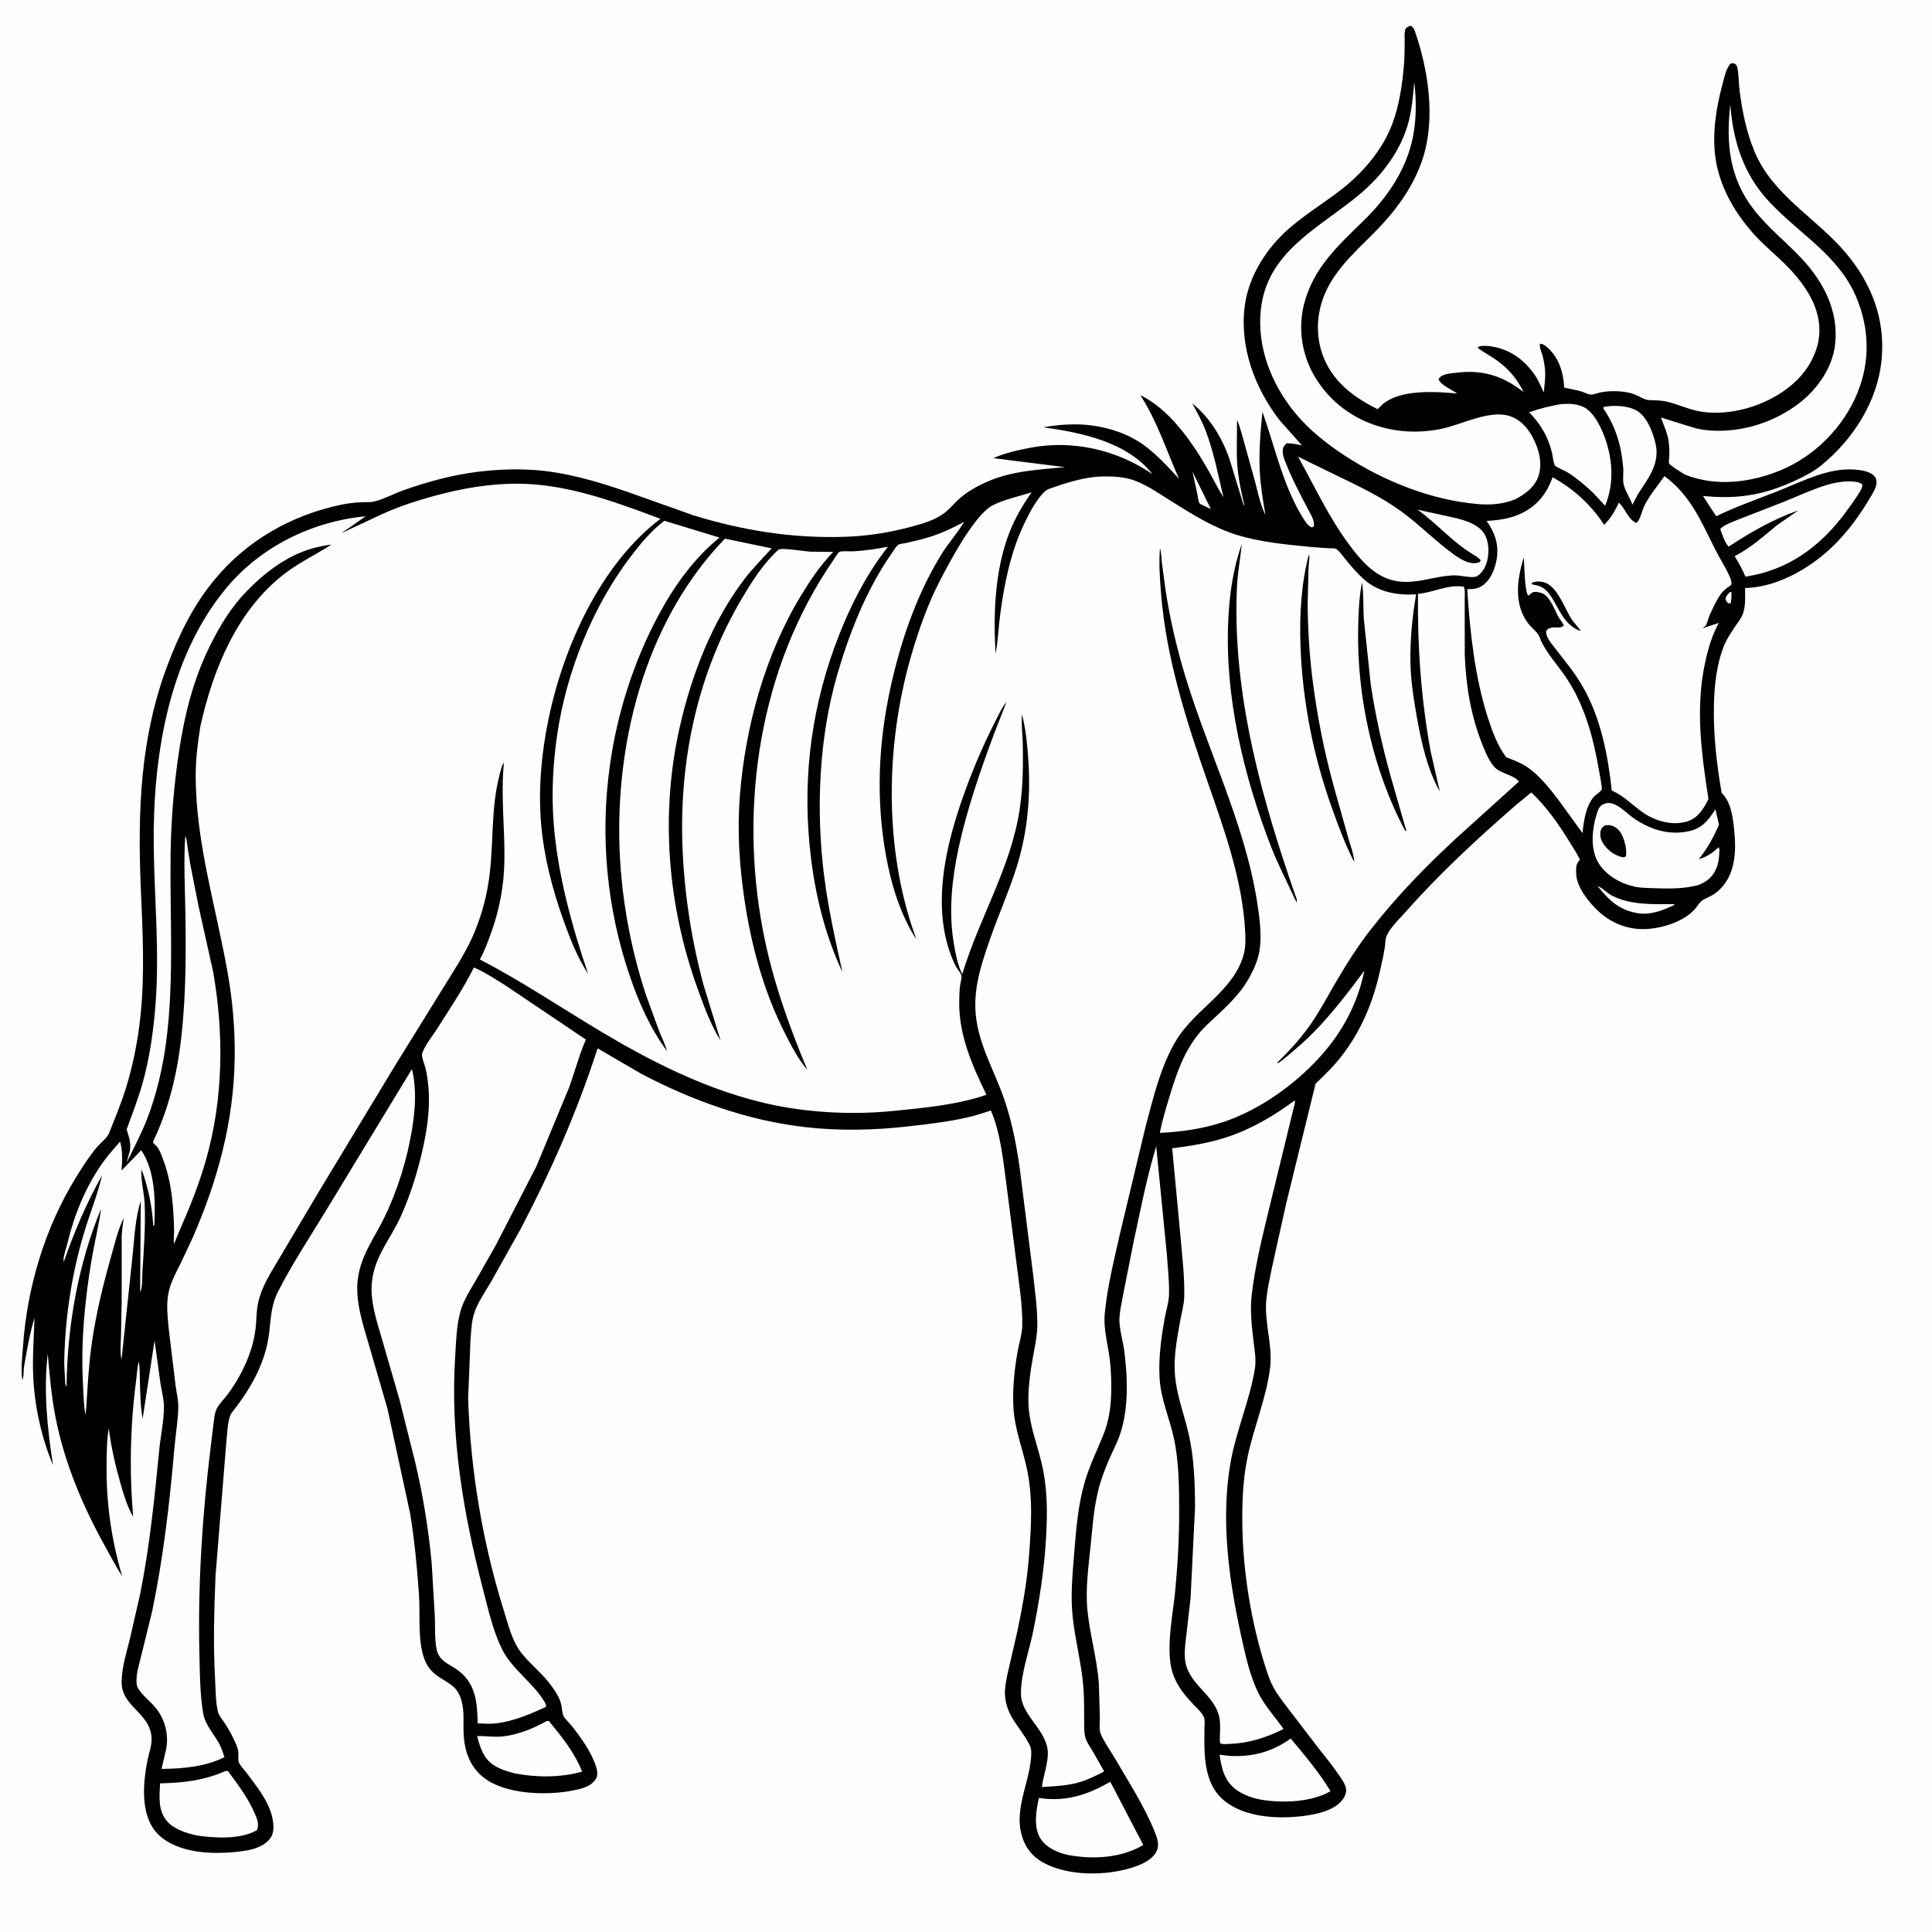 <svg version="1.1" xmlns="http://www.w3.org/2000/svg" style="display: block;" viewBox="0 0 2048 2048" width="1024" height="1024">
<path transform="translate(0,0)" fill="rgb(254,254,254)" d="M -0 -0 L 2048 0 L 2048 2048 L -0 2048 L -0 -0 z"/>
<path transform="translate(0,0)" fill="rgb(0,0,0)" d="M 1494.3 27.5 L 1495.45 27.444 C 1498.43 28.988 1499.08 30.865 1500.15 33.988 C 1514.09 74.412 1521.72 125.307 1508.54 166.919 C 1499.42 195.738 1481.96 220.287 1461.26 241.97 C 1441.8 262.351 1419.83 280.278 1406.96 305.93 C 1396.23 327.296 1393.86 351.875 1401.53 374.656 C 1411.24 403.449 1434.13 420.818 1460.35 433.713 L 1466.04 428.17 C 1485.42 412.525 1521.31 415.04 1544.76 417.138 C 1539.26 413.17 1527.26 408.327 1524.91 402 L 1525.47 400.964 C 1528.95 396.194 1538.35 395.78 1543.91 395.102 C 1571.89 391.689 1593.19 398.441 1615.12 415.646 C 1607.89 401.248 1599.29 390.946 1586.14 381.6 C 1579.87 377.147 1573.07 373.7 1566.85 369.104 L 1566.68 367.795 C 1570.42 365.862 1578.22 366.672 1582.32 367.419 C 1601.06 370.835 1615.51 381.277 1626.37 396.65 C 1630.64 402.694 1633.4 409.356 1636.39 416.095 C 1637.28 408.051 1638.5 399.693 1637.74 391.596 C 1637.28 386.732 1636.44 381.716 1635.16 377 C 1634.14 373.218 1631.56 368.225 1632.5 364.359 C 1635.21 364.43 1637.33 365.796 1639.36 367.5 C 1652.45 378.468 1657.26 394.529 1658.11 410.859 C 1664.19 412.22 1670.52 413.3 1676.5 415.038 C 1679.21 415.825 1683.48 418.1 1686.1 418.289 C 1688.82 418.486 1694.11 416.421 1697.03 415.873 C 1705.38 414.305 1715.1 414.29 1723.5 415.657 C 1727.99 416.388 1731.77 417.501 1735.87 419.433 C 1739.51 421.149 1743.61 423.874 1747.7 424.054 C 1754.15 424.339 1761.15 424.335 1767.44 425.861 C 1778.2 428.472 1788.4 433.244 1799.22 435.608 C 1813.19 438.662 1829.12 437.751 1843.03 434.915 C 1870.48 429.318 1900.53 413.1 1916.09 389.248 C 1941.94 349.635 1924.51 312.665 1894.22 282.021 C 1882.05 269.707 1868.4 258.896 1857.03 245.789 C 1839.29 225.33 1825.24 201.438 1819.73 174.682 C 1813.97 146.747 1818.67 116.144 1825.99 89 C 1827.68 82.719 1829.46 74.058 1833.32 68.759 C 1834.68 66.89 1835.34 67.337 1837.5 66.997 C 1839.99 68.029 1840.92 68.582 1841.55 71.363 C 1843.24 78.797 1842.98 87.335 1843.92 95 C 1846.61 116.857 1851.03 139.114 1859.4 159.562 C 1878.88 207.182 1924.66 230.298 1956.49 267.954 C 1983.78 300.231 1998.54 338.084 1994.62 380.656 C 1990.52 425.336 1964.67 465.574 1930.38 493.485 C 1921.58 500.647 1910.93 505.837 1900.67 510.504 C 1868.36 525.19 1840.41 529.327 1805.17 525.697 L 1819.29 547.274 C 1839.52 537.322 1861.41 529.644 1882.42 521.453 C 1905.06 512.626 1929.16 499.964 1953.55 497.864 C 1962.76 497.071 1979.46 497.559 1986.35 504.134 C 1988.31 506.001 1989.27 508.505 1989.25 511.181 C 1989.2 517.234 1984.59 523.958 1981.54 529.053 C 1972.07 544.88 1961.39 559.794 1948.71 573.22 C 1923.87 599.518 1886.75 622.351 1849.83 623.354 C 1849.94 631.926 1850.5 641.96 1847.72 650.181 C 1846 655.237 1842.23 659.788 1839.27 664.184 C 1834.39 671.422 1829.75 678.468 1826.65 686.681 C 1819.6 705.373 1817.38 726.334 1816.86 746.172 C 1816.03 778.014 1819.62 809.177 1825.01 840.523 C 1835.58 850.6 1837.28 868.875 1838.59 882.907 C 1840.79 906.473 1838.48 932.315 1817.7 947.303 C 1813.46 950.363 1808.11 951.872 1804 954.889 C 1801.28 956.891 1799.21 960.697 1796.96 963.318 C 1785.38 976.757 1762.68 983.838 1745.5 984.786 C 1726.59 985.83 1708.63 979.069 1694.74 966.279 C 1684.72 957.062 1671.36 940.731 1670.85 926.499 C 1670.66 921.046 1670.2 916.347 1674.17 912.125 L 1674.79 911.5 C 1672.28 905.535 1668.21 899.673 1664.85 894.141 C 1653.45 875.371 1639.33 855.036 1623.27 840.037 L 1608.5 852.052 C 1566.98 888.108 1526.35 925.474 1489.96 966.768 C 1483.31 974.317 1469.21 987.132 1468.63 997.377 C 1468.07 1007.32 1465.28 1017.97 1463.18 1027.71 C 1456 1061.02 1443.57 1091.53 1422.7 1118.76 C 1414.27 1129.76 1404.59 1139.26 1394.58 1148.77 L 1363.7 1274.51 L 1348.23 1344.04 C 1346.09 1354.97 1343.52 1366.1 1342.38 1377.18 C 1339.87 1401.52 1349.38 1426.14 1346.36 1450.02 C 1342.32 1481.84 1329.49 1511.94 1322.73 1543.2 C 1317.86 1565.74 1316.79 1588.64 1316.88 1611.62 C 1317.1 1663.92 1326.01 1719.31 1342.03 1769.03 C 1344.26 1775.97 1346.74 1783.2 1350.37 1789.55 C 1355.33 1798.23 1361.93 1806.35 1367.92 1814.34 L 1398.01 1853.58 C 1405.23 1862.71 1412.7 1871.76 1419.19 1881.43 C 1421.88 1885.43 1425.62 1890.44 1426.69 1895.19 C 1427.71 1899.71 1425.84 1904.17 1423.16 1907.74 C 1414.39 1919.38 1395.78 1923.16 1382.09 1924.95 C 1355.3 1928.44 1320.58 1926.8 1298.52 1909.37 C 1275.26 1890.98 1276.51 1859.15 1276.76 1832.59 C 1276.79 1829.06 1277.6 1822.97 1276.11 1819.95 C 1273.73 1815.09 1269.24 1811.05 1265.5 1807.2 C 1252.56 1793.87 1242.9 1780.68 1240.55 1761.8 C 1237.54 1737.65 1243.58 1709.61 1245.87 1685.29 C 1248.5 1657.3 1250.04 1629.38 1249.97 1601.25 C 1249.91 1576.19 1249.69 1548.48 1244.25 1524 C 1239.37 1502.02 1230.27 1482.81 1229.13 1459.73 C 1228.09 1438.69 1230.92 1418.39 1234.55 1397.72 C 1236.03 1389.31 1239.06 1380.42 1239.24 1371.9 C 1239.53 1357.9 1237.85 1343.13 1236.87 1329.14 L 1225.64 1215.17 C 1215.58 1248.25 1208.93 1282.7 1201.65 1316.5 L 1190.76 1371.44 C 1189.36 1379.53 1187.29 1387.9 1186.7 1396.09 C 1185.9 1407.49 1190.34 1420.8 1191.8 1432.21 C 1195.46 1460.75 1196.58 1493.41 1187.1 1520.99 C 1183.89 1530.32 1179.08 1539.01 1175.23 1548.08 C 1170.46 1559.33 1166.22 1570.67 1163.5 1582.61 C 1159.32 1600.97 1157.97 1620.02 1156.08 1638.73 C 1153.85 1660.72 1150.53 1684.43 1152.67 1706.39 C 1155.22 1732.57 1162.79 1757.79 1164.81 1784.19 L 1165.89 1820.63 C 1165.92 1825.51 1164.95 1833.26 1166.69 1837.59 C 1170.23 1846.4 1177.04 1855.68 1181.87 1863.96 C 1196.55 1889.09 1213.71 1915.71 1224.46 1942.77 C 1226.91 1948.93 1229.18 1956.07 1226.01 1962.43 C 1221.33 1971.87 1209 1977.05 1199.4 1979.96 C 1170.83 1988.63 1132.03 1988.87 1105.44 1974.21 C 1094.28 1968.06 1086.58 1958.07 1083.16 1945.83 L 1082.68 1944 C 1079.82 1933.43 1080.7 1921.88 1082.73 1911.23 C 1085.88 1894.78 1092.13 1878.27 1093.08 1861.5 C 1093.36 1856.57 1093.33 1853.08 1090.87 1848.6 L 1089.96 1847 C 1080.16 1829.36 1067.08 1819.14 1065.38 1797.53 C 1064.82 1790.34 1066.35 1783.06 1067.64 1776.02 L 1078.55 1728.77 C 1084.07 1702.37 1088.84 1675.47 1090.85 1648.56 C 1093.18 1617.26 1095.13 1586.75 1088.31 1555.8 C 1083.65 1534.7 1075.7 1514.8 1074.34 1493 C 1073.1 1473.18 1075.24 1452.31 1078.68 1432.78 C 1080.22 1424.03 1083.45 1414.28 1083.64 1405.5 C 1084.16 1382.63 1079.75 1358.31 1077.09 1335.56 L 1066.98 1256.53 C 1063.46 1230.6 1060.75 1201.29 1050.38 1177.18 L 1032.99 1182.67 C 1010.16 1188.62 986.122 1191.35 962.719 1194.02 C 926.693 1198.13 889.169 1198.95 853.127 1194.75 C 791.987 1187.64 734.114 1166.73 679.797 1138.3 L 633.889 1111.51 L 633.207 1112.09 C 611.797 1178.36 584.177 1241.12 551.897 1302.77 L 520.979 1358 C 514.62 1369.05 505.738 1381.33 502.213 1393.5 C 499.746 1402.02 499.528 1411.22 498.755 1420 L 496.243 1482.65 C 498.725 1558.81 511.577 1635.57 534.39 1708.33 C 538.493 1721.42 542.327 1737.05 550.062 1748.53 C 558.785 1761.48 572.151 1771.13 581.787 1783.5 C 586.946 1790.12 593.055 1798.57 594.957 1806.88 C 595.776 1810.46 595.831 1815.12 597.04 1818.46 C 598.104 1821.4 603.911 1826.8 606.03 1829.5 C 616.272 1842.57 627.273 1857.68 632.193 1873.75 C 633.255 1877.22 633.726 1882.24 631.775 1885.5 C 627.699 1892.32 620.618 1894.9 613.337 1896.69 C 585.779 1903.47 542.469 1903.16 517.485 1887.64 C 498.532 1875.86 491.753 1856.31 491.344 1834.78 C 491.158 1824.97 492.011 1814.4 489.703 1804.82 C 486.182 1790.2 480.197 1786.81 467.986 1779.35 C 458.913 1773.82 453.081 1767.94 449.5 1757.64 C 442.604 1737.78 445.549 1711.37 444.126 1690.45 C 442.17 1661.67 439.392 1632.42 434.676 1603.97 L 410.822 1493.63 L 391.259 1426.22 C 384.773 1403.91 376.223 1378.95 379.351 1355.47 C 382.647 1330.72 396.548 1312.72 407.238 1290.94 C 421.462 1261.96 431.572 1228.98 436.771 1197.22 C 440.238 1176.03 441.784 1154.33 436.666 1133.29 L 345.596 1283.24 C 328.51 1311.23 309.861 1339.58 294.924 1368.73 C 287.291 1383.62 287.244 1396.92 285.318 1412.97 C 281.597 1443.99 266.393 1470.96 247.5 1495.23 L 245.39 1497.98 C 241.017 1504.39 240.859 1521.74 239.835 1529.63 L 228.478 1670.25 C 227.002 1706.28 225.96 1742.47 227.928 1778.5 C 228.581 1790.45 228.359 1803.34 231.137 1815 C 231.952 1818.42 235.825 1822.99 237.809 1826.01 C 241.72 1831.95 245.191 1837.85 248.157 1844.33 C 249.899 1848.13 251.957 1852.36 252.57 1856.5 C 253.004 1859.43 252.129 1865.64 253.136 1868.01 C 254.728 1871.76 259.124 1876.36 261.641 1879.7 C 272.171 1893.68 285.265 1909.83 288.791 1927.38 C 290.139 1934.09 290.939 1942.64 286.629 1948.46 C 279.831 1957.63 268.095 1960.78 257.317 1962.24 C 230.246 1965.89 194.477 1965.79 171.761 1948.18 C 148.085 1929.81 151.11 1892.83 156.252 1866.37 C 157.808 1858.37 160.991 1850.87 160.676 1842.56 C 159.658 1815.7 128.618 1809.42 128.914 1782.86 C 129.082 1767.83 133.833 1752.67 137.475 1738.16 L 148.5 1690.06 C 158.687 1639.35 163.836 1587.7 168.869 1536.28 C 170.312 1521.54 173.901 1505.49 173.781 1490.88 C 173.716 1482.89 171.357 1474.61 170.142 1466.71 L 163.834 1420.96 L 151.178 1503.94 C 148.779 1490.29 148.66 1476.59 148.23 1462.78 C 148.032 1456.45 148.323 1449.69 147.124 1443.47 C 145.302 1449.75 145.111 1457.31 144.245 1463.86 C 138.006 1511.03 137.041 1560.42 141.178 1607.85 C 135.041 1597.54 131.048 1584.16 127.747 1572.63 C 122.191 1553.24 117.891 1534.16 115.269 1514.13 C 113.204 1525.96 113.164 1538.99 112.993 1551 C 112.405 1592.32 117.839 1631.18 129.488 1670.8 C 122.912 1660.75 117.38 1649.89 111.537 1639.4 C 87.891 1596.93 68.55 1551.24 59.037 1503.37 C 54.508 1480.58 52.683 1458.06 50.61 1435 C 45.954 1474.26 50.191 1514.34 56.219 1553.17 C 43.977 1524.04 36.549 1490.38 35.195 1458.82 C 34.304 1438.04 35.902 1417.64 36.622 1396.92 C 32.239 1410.97 29.612 1425.36 27.008 1439.82 C 26.285 1443.84 25.517 1447.89 25.168 1451.96 C 24.871 1455.42 25.265 1459.74 23.658 1462.82 C 21.926 1451.91 23.597 1438.8 24.347 1427.82 C 28.665 1364.59 47.548 1301.46 80.953 1247.41 C 87.539 1236.75 94.702 1225.48 102.825 1215.93 C 106.277 1211.88 113.751 1205.96 115.598 1201.28 C 121.87 1185.4 128.422 1169.73 133.5 1153.37 C 141.243 1128.44 146.308 1102.02 149 1076.08 C 153.637 1031.4 151.117 986.619 149.269 941.867 C 145.89 860.045 148.388 782.379 177.674 704.844 C 190.097 671.954 205.09 641.322 227.723 614.078 C 261.855 572.991 308.385 546.46 360.5 535.251 C 367.653 533.713 375.39 532.769 382.689 532.411 C 387.2 532.189 392.514 532.63 396.894 531.562 C 406.909 529.121 417.25 523.444 427.088 519.927 C 452.949 510.68 479.915 503.364 507.209 500.039 C 529.935 497.272 554.487 496.566 577.271 499.246 C 611.307 503.248 643.671 513.802 675.823 525.196 L 734.201 545.994 C 787.406 562.419 840.773 571.009 896.5 568.999 C 920.596 568.129 943.754 564.424 967 558.075 C 978.234 555.008 991.091 551.242 1000.57 544.226 C 1005.91 540.264 1010.61 534.611 1015.47 530.017 C 1024.38 521.602 1036.08 515.071 1047.28 510.262 C 1073.32 499.088 1101.2 497.8 1129 495.208 L 1053.01 485.657 C 1064.81 480.286 1080.31 476.805 1093.12 474.447 C 1137.88 466.205 1184.33 476.975 1221.74 502.688 C 1194.66 468.268 1146.73 458.756 1106 452.936 C 1118.93 450.594 1132.37 449.45 1145.5 449.991 C 1168.02 450.92 1193.05 457.982 1211.56 471.106 C 1225.71 481.145 1238.06 494.823 1249.78 507.526 C 1236.46 477.483 1226.77 446.699 1208.79 418.853 C 1238.4 433.128 1261.54 465.612 1277.96 493.452 C 1284.5 504.532 1290.01 516.181 1296.89 527.06 C 1291.46 504.039 1286.78 479.816 1278.49 457.656 C 1274.57 447.187 1269.13 437.413 1263.85 427.587 C 1282.3 442.532 1295.09 463.433 1302.98 485.591 L 1318.34 535.5 L 1319.04 535.5 C 1315.5 520.706 1312.32 505.557 1311.42 490.334 C 1310.54 475.412 1311.53 460.297 1311.25 445.333 C 1314 450.743 1315.48 457.487 1317.28 463.304 L 1330.55 511.11 C 1333.55 522.702 1336.11 535.112 1341.38 545.922 C 1338.85 530.582 1336.18 515.041 1335.39 499.5 C 1334.32 478.631 1336.2 457.351 1338.24 436.59 C 1351.6 474.103 1360.55 516.848 1382.28 550.698 C 1384.37 553.942 1387.03 558.161 1391 559.036 L 1392.7 557.787 C 1393.86 551.437 1388.51 543.688 1385.67 538.199 C 1378.15 523.663 1370.46 509.226 1364.3 494.04 C 1362.28 489.082 1359.4 483.117 1359.75 477.698 C 1359.99 474.038 1361.26 472.131 1364 469.846 C 1369.44 469.825 1374.78 471.093 1380.12 472.093 L 1356.94 446.078 C 1330.23 411.988 1313.71 367.686 1319.53 324.093 C 1323.83 291.923 1343.08 262.263 1367.36 241.385 C 1384.11 226.985 1403.05 215.379 1420.54 201.951 C 1444.02 183.919 1465.14 159.578 1475.76 131.682 C 1483.33 111.79 1486.39 90.059 1488.24 68.948 C 1488.98 60.523 1488.93 52.036 1489.03 43.584 C 1489.07 40.047 1488.63 35.656 1489.41 32.262 C 1490.08 29.347 1491.85 28.744 1494.3 27.5 z"/>
<path transform="translate(0,0)" fill="rgb(254,254,254)" d="M 1833.92 627.5 L 1835.34 627.675 C 1835.68 631.804 1835.28 635.409 1834.68 639.5 L 1832.1 639.5 C 1830.35 638.083 1829.83 637.094 1829.02 635 C 1829.91 631.247 1831.32 630.267 1833.92 627.5 z"/>
<path transform="translate(0,0)" fill="rgb(254,254,254)" d="M 1264.11 500.141 L 1283.59 539.64 L 1272.27 534.246 C 1270.24 532.618 1269.88 527.047 1269.37 524.42 L 1264.11 500.141 z"/>
<path transform="translate(0,0)" fill="rgb(254,254,254)" d="M 1693.66 939.5 C 1697.37 940.141 1703.83 946.73 1707.69 948.822 C 1727.78 959.707 1752.75 958.544 1774.89 958.384 L 1774.51 959.5 L 1767.28 962.691 C 1759.2 966.233 1747.82 969.417 1739 968.406 C 1718.02 966.001 1706.38 955.362 1693.66 939.5 z"/>
<path transform="translate(0,0)" fill="rgb(254,254,254)" d="M 1707.63 430.381 C 1716.74 429.854 1728.42 430.91 1736.17 436.032 C 1746.45 442.824 1752.63 459.494 1755.14 471.098 C 1759.6 491.702 1746.91 507.49 1736.29 523.751 L 1730.45 535.046 C 1727.99 527.994 1722.99 520.918 1721.27 514 C 1719.89 508.478 1721.14 501.593 1720.67 495.816 C 1718.79 472.717 1712.75 451.975 1699.5 432.804 L 1700.08 431.325 L 1707.63 430.381 z"/>
<path transform="translate(0,0)" fill="rgb(254,254,254)" d="M 579.196 1824.5 L 581.754 1824.23 C 595.594 1841.11 608.891 1857.48 617.072 1877.95 C 594.85 1884.39 568.357 1884.35 545.734 1879.86 C 538.353 1877.91 531.318 1875.92 524.678 1871.98 C 512.863 1864.96 509.007 1852.86 505.812 1840.3 C 512.865 1840.01 520.307 1841.17 527.5 1840.99 C 545.144 1840.54 563.982 1833.11 579.196 1824.5 z"/>
<path transform="translate(0,0)" fill="rgb(254,254,254)" d="M 1368.18 1842.9 C 1382.72 1860.2 1398.79 1879.32 1410.38 1898.71 C 1390.47 1910.48 1359.63 1911.45 1337.48 1907.85 C 1328.15 1906.24 1318.06 1902.8 1310.38 1897.13 C 1297.82 1887.84 1294.85 1874.54 1292.83 1860.01 L 1294.2 1860.24 C 1320.81 1864.32 1346.4 1858.81 1368.18 1842.9 z"/>
<path transform="translate(0,0)" fill="rgb(254,254,254)" d="M 1655.31 428.315 C 1663.29 427.801 1670.81 427.912 1678.27 431.289 C 1688.37 435.86 1695.63 449.968 1699.6 459.765 C 1709.47 484.119 1711.7 511.683 1701.49 536.163 L 1688.81 522.446 C 1680.5 514.586 1671.69 507.153 1662.04 500.951 C 1659.55 499.344 1649.27 495.049 1648.29 493.447 C 1646.55 490.591 1646.06 483.739 1645.25 480.301 C 1641.28 463.247 1633.13 449.487 1620.98 437.06 C 1632.34 433.033 1643.4 430.22 1655.31 428.315 z"/>
<path transform="translate(0,0)" fill="rgb(254,254,254)" d="M 238.486 1877.5 L 241.5 1877.27 C 252.418 1891.89 263.614 1906.85 270.702 1923.79 C 272.893 1929.03 274.711 1934.45 272.5 1939.92 C 255.765 1950.05 227.53 1948.5 208.964 1945.72 C 198.038 1943.4 184.357 1939.24 176.987 1930.5 C 167.259 1918.96 169.005 1904.41 169.707 1890.41 C 193.961 1889.93 216.123 1887.51 238.486 1877.5 z"/>
<path transform="translate(0,0)" fill="rgb(254,254,254)" d="M 1176.92 1888.7 L 1211.94 1955.74 C 1188.6 1969.63 1159.45 1971.15 1133.25 1966.57 C 1122.01 1964.42 1109.3 1958.91 1102.96 1949 C 1095.37 1937.14 1098.32 1918.84 1101.33 1905.92 C 1129.27 1910.32 1152.92 1902.77 1176.92 1888.7 z"/>
<path transform="translate(0,0)" fill="rgb(254,254,254)" d="M 1955.82 510.39 C 1960.54 510.25 1968.53 509.953 1972.63 512.568 C 1973.84 513.339 1974.1 513.181 1974.13 514.471 C 1974.2 517.224 1972.12 520.209 1970.73 522.5 C 1966.4 529.596 1961.43 536.385 1956.48 543.065 C 1929.59 579.387 1895.42 604.547 1850.22 611.238 C 1847.02 603.555 1843.16 596.668 1838.84 589.57 C 1855.47 580.993 1869.27 568.607 1883.64 556.776 L 1906.35 541.018 C 1880.45 549.997 1855.29 564.37 1832.44 579.424 C 1828.35 575.651 1825.5 566.046 1823.51 560.739 C 1828.22 555.907 1837.72 552.754 1843.93 550.23 L 1887.35 533.324 C 1903.34 527.02 1919.34 519.431 1935.72 514.275 C 1942.44 512.159 1948.81 511.06 1955.82 510.39 z"/>
<path transform="translate(0,0)" fill="rgb(254,254,254)" d="M 1702.6 851.5 L 1703.74 851.273 C 1713.86 850.106 1724.36 862.343 1732.25 867.696 C 1749.6 879.485 1769.09 885.597 1790.06 881.173 C 1804.39 878.149 1810.94 869.469 1818.44 857.884 L 1822.18 874.152 C 1816.78 886.962 1809.62 899.943 1800.76 910.688 C 1809.5 908.31 1815.31 904.091 1821.96 898.093 L 1822.7 900.5 C 1822.29 909.958 1821.87 917.54 1816.61 925.829 C 1812.52 932.277 1804.94 937.203 1797.54 938.918 L 1796 939.253 C 1782.11 942.365 1765.64 942.05 1751.43 941.462 C 1744.92 941.193 1737.92 941.228 1731.59 939.572 L 1730 939.127 L 1726.41 938.187 C 1713.28 934.27 1699.4 924.705 1693.12 912.404 C 1685.69 897.847 1687.83 877.273 1692.83 862.165 C 1694.1 858.309 1695.37 854.473 1699.35 852.683 L 1702.6 851.5 z"/>
<path transform="translate(0,0)" fill="rgb(0,0,0)" d="M 1700.22 875.5 C 1702.26 874.662 1704.36 874.578 1706.55 874.803 C 1710.98 875.26 1715 878.445 1717.5 882.004 C 1721.7 887.982 1724.97 900.594 1723.5 907.943 L 1720.5 908.878 C 1715.61 907.788 1709.94 905.12 1706.16 901.789 C 1701.27 897.485 1696.29 891.385 1696.34 884.5 C 1696.38 879.943 1697.24 878.537 1700.22 875.5 z"/>
<path transform="translate(0,0)" fill="rgb(254,254,254)" d="M 127.304 1210.07 C 130.078 1220.32 129.615 1230.22 128.893 1240.71 L 148.941 1220.05 L 149.622 1219.17 C 164.532 1240.81 164.903 1273.66 163.558 1299 L 162.5 1299.58 C 161.084 1278.14 157.356 1259.83 150.128 1239.66 C 148.863 1250.56 152.761 1264.02 153.293 1275.23 C 154.458 1299.79 152.477 1324.4 150.918 1348.88 C 150.616 1353.61 151.21 1365.93 148.539 1369.5 L 149.245 1272.88 C 143.178 1291.7 142.541 1312.67 140.392 1332.27 L 128.836 1441.19 C 127.076 1433.65 128.01 1424.48 128.257 1416.76 L 128.994 1379.9 L 128.993 1310.41 C 129.315 1303.84 130.243 1297.25 131.243 1290.76 C 124.993 1303.59 121.664 1318.18 117.789 1331.88 C 109.251 1362.07 101.75 1392.64 97.322 1423.73 C 94.089 1446.43 92.885 1469.38 91.42 1492.25 L 90.559 1499.93 C 88.672 1488.65 88.445 1476.8 87.872 1465.39 C 85.676 1421.65 89.909 1378.1 97.149 1334.96 C 100.161 1317.01 104.743 1299.47 107.119 1281.38 C 82.515 1341.02 71.407 1405.5 70.526 1469.87 L 70.032 1469.23 C 68.879 1467.24 69.072 1463.76 68.924 1461.49 C 68.453 1454.28 67.984 1447.09 68.165 1439.86 C 69.273 1395.51 76.037 1351.07 88.588 1308.5 C 94.722 1287.7 103.309 1266.83 108.266 1245.81 C 91.655 1275.23 78.783 1305.66 67.642 1337.5 L 67.344 1336 C 67.232 1330.97 70.349 1322.65 71.548 1317.63 C 78.711 1287.68 90.695 1258.49 108.383 1233.14 C 114.029 1225.05 120.918 1217.59 127.304 1210.07 z"/>
<path transform="translate(0,0)" fill="rgb(254,254,254)" d="M 1376.02 484.143 L 1414.48 502.89 C 1438.86 514.703 1463.06 525.932 1485.11 541.913 C 1504.47 555.947 1521.28 573.301 1540.52 587.306 C 1547.14 592.127 1556.83 598.38 1565.36 596.772 C 1568.04 596.265 1568.35 596.176 1569.73 594 C 1567.02 590.862 1563.61 589.02 1560.13 586.874 C 1538.92 573.791 1522.85 554.696 1502.63 540.25 L 1527.24 545.687 C 1541.06 548.842 1562.85 551.865 1572.12 563.944 C 1577.8 571.364 1578.61 582.505 1577.11 591.41 C 1575.9 598.608 1572.29 606.726 1565.87 610.742 C 1561.65 613.385 1548.18 609.841 1542.41 609.895 C 1519.84 610.105 1497.88 621.358 1475 614.811 C 1455.66 609.278 1442.58 593.848 1430.92 578.34 C 1408.89 549.024 1393.76 516.011 1376.02 484.143 z"/>
<path transform="translate(0,0)" fill="rgb(254,254,254)" d="M 196.361 886.5 L 197.207 888.031 C 198.072 890.055 198.134 893.595 198.475 895.815 L 201.685 916.078 L 210.343 959.99 L 225.975 1030.29 C 237.49 1096.19 236.751 1164.72 218.417 1229.37 C 210.973 1255.61 200.517 1281.27 189.597 1306.25 L 184.381 1318.81 C 183.859 1313.65 184.707 1307.89 184.548 1302.62 C 183.766 1276.79 181.834 1252.2 172.421 1227.86 C 170.677 1223.36 168.623 1217.11 164.894 1213.9 C 163.027 1212.29 163.99 1213.33 162.513 1211.71 C 161.495 1210.58 165.073 1204.21 165.84 1202.48 C 177.938 1175.28 185.843 1145.02 190.111 1115.59 C 197.066 1067.64 197.289 1017.48 196.538 969.058 C 196.113 941.644 194.566 913.866 196.361 886.5 z"/>
<path transform="translate(0,0)" fill="rgb(254,254,254)" d="M 1834.21 111 C 1837.2 150.238 1848.32 185.04 1875.8 214.247 C 1891.82 231.27 1910.49 245.784 1927.65 261.647 C 1943.96 276.721 1958.75 293.842 1967.51 314.5 C 1981.66 347.856 1982.67 382.68 1968.98 416.438 C 1954.42 452.332 1924.25 482.99 1888.53 498.062 C 1856.61 511.535 1818.96 516.366 1786.17 503.101 C 1783.19 501.387 1769.88 493.276 1769.13 490.862 C 1768.79 489.736 1769.45 485.79 1769.5 484.415 C 1769.68 479.159 1769.53 473.725 1768.92 468.5 C 1767.89 459.725 1763.6 450.873 1760.63 442.591 L 1797.12 453.894 L 1799 454.317 L 1805.72 455.617 C 1841.7 460.303 1879.95 448.873 1908.36 426.5 C 1927.22 411.644 1942.61 389.199 1945.31 364.875 C 1949.18 330.032 1933.25 299.019 1909.91 274.147 C 1893.2 256.341 1874.47 241.711 1859.24 222.288 C 1833.23 189.13 1829.44 151.687 1834.21 111 z"/>
<path transform="translate(0,0)" fill="rgb(254,254,254)" d="M 1499.22 87.001 C 1501.67 108.504 1501.58 130.789 1496.23 151.906 C 1488.23 183.478 1469.26 210.594 1446.25 233.175 C 1418.82 260.085 1392.21 283.563 1382.31 322.527 C 1375.63 348.835 1380.24 377.192 1394.32 400.29 C 1422.43 446.391 1476.27 465.322 1527.97 454.584 C 1548.72 450.273 1577.66 434.887 1598.67 440.575 C 1610.18 443.69 1618.28 452.037 1623.97 462.175 C 1630.91 474.552 1635.43 490.189 1631.02 504.167 C 1627.3 515.982 1616.67 524.014 1606.09 529.327 C 1593.15 534.527 1579.94 535.506 1566.18 534.306 C 1517.13 530.031 1467.31 510.196 1426.35 483.524 C 1406.62 470.681 1388.2 456.221 1373.1 438.003 C 1347.95 407.652 1332.34 368.317 1336.52 328.475 C 1343 266.743 1397.44 242.277 1440 207.073 C 1464.81 186.546 1485.57 159.429 1493.5 127.801 C 1496.81 114.587 1497.91 100.547 1499.22 87.001 z"/>
<path transform="translate(0,0)" fill="rgb(254,254,254)" d="M 1372.45 1166.5 C 1373.29 1168.46 1372.03 1171.62 1371.52 1173.72 L 1345.92 1278.81 C 1338.4 1309.76 1330.35 1341.65 1326.81 1373.35 C 1325.04 1389.19 1326.83 1404.89 1328.65 1420.63 C 1329.78 1430.38 1331.86 1441 1330.27 1450.75 C 1324.69 1485.04 1310.07 1517.15 1304.22 1551.56 C 1293.92 1612.11 1302.78 1675.63 1315.88 1735 C 1320.17 1754.43 1324.69 1775.33 1333.25 1793.34 C 1339.93 1807.42 1351.55 1820.03 1360.6 1832.73 L 1357.1 1834.5 C 1340.21 1842.54 1323.61 1847.69 1304.85 1848.53 C 1301.26 1848.69 1296.92 1849.32 1293.5 1848.09 L 1293.02 1844.5 C 1293.11 1836.81 1294.11 1827.2 1292.39 1819.78 C 1286.53 1794.61 1257.86 1785.21 1256 1757.22 C 1255.43 1748.51 1256.85 1739.18 1257.89 1730.51 L 1262.04 1694.21 L 1266.76 1598.38 C 1266.78 1572.53 1265.77 1544.69 1259.91 1519.46 C 1254.78 1497.38 1246.61 1477.63 1245.32 1454.63 C 1244.28 1436.29 1247.95 1416.98 1251.27 1399 C 1252.75 1391.02 1255.13 1382.75 1255.33 1374.63 C 1255.84 1353.82 1253.21 1332.09 1251.42 1311.35 L 1242.58 1217.26 C 1262.35 1214.69 1281.45 1211.68 1300.49 1205.45 C 1326.44 1196.97 1350.61 1182.69 1372.45 1166.5 z"/>
<path transform="translate(0,0)" fill="rgb(254,254,254)" d="M 502.363 1025.58 C 513.704 1030.4 524.492 1037.62 535 1044.08 L 621.04 1101.98 C 613.969 1118.22 609.362 1135.91 603.347 1152.61 L 568.536 1236.51 L 525.634 1319.86 L 504.595 1356.92 C 498.248 1367.85 491.435 1377.99 488.032 1390.32 C 483.799 1405.67 483.531 1421.89 482.524 1437.68 C 477.155 1521.85 490.925 1603.58 512.022 1684.8 C 517.426 1705.6 522.458 1728.33 531.927 1747.71 C 542.843 1770.06 565.601 1783.65 578.059 1805.47 C 578.975 1807.41 579.037 1807.43 578.553 1809.5 C 562.416 1816.84 544.521 1824.47 526.83 1826.74 C 520.06 1827.61 513.132 1827.12 506.338 1826.81 C 505.864 1803.79 504.286 1783.17 483.318 1769.09 C 478.136 1765.61 471.306 1762.49 467.302 1757.67 C 465.201 1755.14 463.685 1752.39 462.999 1749.16 C 460.621 1737.97 461.371 1725.22 460.958 1713.77 L 457.558 1656.42 C 454.279 1621.09 448.36 1585.14 440.261 1550.58 L 423.606 1484.17 L 405.684 1422.14 C 399.825 1401.51 391.54 1378.96 394.487 1357.17 L 394.73 1355.5 C 398.224 1330.68 414.504 1312.17 424.604 1289.98 C 435.08 1266.97 442.86 1241.7 448.331 1217.06 C 452.56 1198 455.463 1177.86 454.554 1158.29 C 454.164 1149.91 453.082 1141.65 451.358 1133.44 C 450.547 1129.58 446.468 1120.02 447.444 1116.86 C 450.064 1108.39 458.992 1097.51 463.813 1089.87 C 477.011 1068.97 491.344 1047.7 502.363 1025.58 z"/>
<path transform="translate(0,0)" fill="rgb(254,254,254)" d="M 1764.4 504.677 C 1792.68 525.79 1803.23 552.827 1818.57 583.163 C 1823.57 593.039 1830.14 602.767 1834.29 612.989 C 1834.95 614.636 1835.95 618.396 1835.16 620.016 C 1835.02 620.32 1832.57 621.863 1832.23 622.114 C 1829.38 624.237 1826.52 626.476 1824.41 629.367 C 1819.42 636.197 1815.12 645.664 1811.77 653.459 C 1810.67 656.023 1809.48 661.506 1807.92 663.5 C 1806.89 664.815 1806.29 663.582 1805.36 665.786 L 1821.95 660.35 C 1814.49 674.201 1810.49 688.234 1807.24 703.557 C 1797.12 751.34 1803.66 799.367 1811.04 847.036 C 1806.3 856.819 1800.02 867.02 1789.12 870.58 C 1773.1 875.811 1754.13 870.355 1740.77 860.755 C 1730.35 853.27 1721.76 844.146 1709.92 838.629 L 1708.53 837.993 C 1704.49 800.64 1697.1 761.984 1678.4 728.974 C 1674.06 721.308 1669.05 713.877 1663.74 706.85 L 1645.66 683.562 C 1643.24 680.198 1640.03 676.305 1639.24 672.172 C 1638.69 669.306 1638.89 669.05 1640.5 666.839 C 1643.06 665.733 1645.13 664.868 1647.97 665.057 L 1650.5 665.22 C 1653.75 665.189 1655.46 665.209 1657.8 663 C 1655.74 659.258 1653.07 655.924 1651.1 652.159 C 1647.52 645.34 1643.11 633.459 1636.14 629.566 C 1633.39 628.029 1626.84 626.53 1624 628.257 C 1622.27 629.312 1622.03 630.76 1619.88 631.26 C 1618.03 628.404 1617.83 624.892 1617.34 621.596 C 1615.79 611.399 1616.12 601.234 1615.24 590.993 C 1608.16 613.41 1604.52 640.449 1619.73 660.619 C 1624.42 666.835 1630.39 669.704 1632.94 677.565 L 1633.32 678.858 C 1639.79 692.65 1650.85 704.711 1659.46 717.262 C 1679.58 746.576 1688.89 781.419 1694.89 816.071 C 1695.37 818.814 1698.66 835.583 1697.92 836.98 C 1696.72 839.244 1691.28 842.522 1689.31 844.864 C 1681 854.72 1678.74 870.771 1677.55 883.178 L 1651.6 847.371 C 1641.79 834.658 1630.97 820.939 1617.34 812.125 C 1611.1 808.093 1603.44 805.458 1596.57 802.642 C 1587.36 790.401 1581.73 774.955 1577.1 760.478 C 1563.25 717.123 1558.24 669.819 1555.32 624.535 C 1560.96 624.607 1566.47 624.177 1571.26 620.898 C 1580.28 614.741 1584.98 602.806 1586.62 592.311 C 1589 577.111 1584.57 564.392 1575.84 552.163 C 1588.02 551.605 1601.38 549.644 1612.48 544.314 C 1629.64 536.073 1639.46 523.481 1645.81 505.894 C 1668.26 518.398 1686.47 534.908 1700.5 556.458 C 1707.26 549.567 1712.1 541.631 1715.97 532.846 C 1723.06 538.919 1725.21 550.07 1734.5 554.345 C 1738.54 551.746 1740.49 541.771 1742.63 537.163 C 1747.9 525.821 1757.17 514.984 1764.4 504.677 z"/>
<path transform="translate(0,0)" fill="rgb(0,0,0)" d="M 1628.48 616.5 C 1630.45 616.298 1632.38 616.444 1634.34 616.711 C 1649.78 618.811 1657.81 643.208 1665.02 654.91 C 1668.07 659.871 1672.29 663.971 1675.71 668.674 L 1672.5 667.848 C 1656.06 659.573 1652.75 644.354 1642.84 630.353 C 1639.06 625.007 1634.21 621.242 1627.67 620.231 C 1626.06 619.981 1624.96 619.793 1623.5 618.963 L 1624.26 617.5 L 1628.48 616.5 z"/>
<path transform="translate(0,0)" fill="rgb(254,254,254)" d="M 1162.16 505.394 C 1163.25 505.22 1162.74 505.27 1164.09 505.226 C 1175.02 504.867 1186.87 504.858 1197.53 507.779 C 1213.01 512.021 1227.76 522.675 1241.3 531.111 C 1262.99 544.63 1285.76 559.036 1310.26 566.755 C 1335.4 574.673 1364.3 577.376 1390.52 579.884 L 1408.44 581.187 C 1410.31 581.284 1413.77 580.963 1415.48 581.515 C 1418.77 582.58 1424.33 590.522 1426.59 593.258 C 1432.45 600.378 1438.44 607.496 1445.31 613.679 C 1461.01 627.801 1480.82 631.235 1501.15 630.022 C 1497.11 653.6 1494.69 678.087 1495.11 702.028 C 1495.46 721.188 1498.44 740.593 1501.8 759.431 C 1506.61 786.377 1512.73 815.008 1526.25 839.031 L 1516.46 796.153 C 1506.48 741.383 1502.45 685.206 1503.13 629.572 C 1519.42 628.073 1534.29 619.5 1551.16 621.815 C 1553.34 622.114 1552.7 632.509 1552.64 634.759 L 1552.71 694.339 C 1553.96 726.993 1559.09 758.378 1571.21 788.866 C 1574.26 796.56 1578.17 806.27 1583.68 812.541 C 1590.75 820.584 1604.11 820.85 1610.13 828.5 L 1544.73 887.622 C 1511.98 917.72 1480.62 950.013 1453.21 985.117 C 1438.83 1003.53 1426.25 1023.65 1414.5 1043.83 C 1406.75 1057.15 1399.54 1070.73 1390.87 1083.5 C 1379.99 1099.5 1367.96 1112.8 1354.1 1126.16 L 1354.5 1127.2 C 1361.03 1122.89 1367.03 1117.44 1373 1112.38 C 1401.63 1088.14 1424.16 1058.84 1446.3 1028.84 C 1439.17 1064.38 1422.3 1095.32 1397.8 1121.88 C 1371.56 1150.32 1335.62 1175.96 1298.88 1188.65 C 1276.46 1196.39 1253.05 1199.83 1229.43 1200.88 C 1231.89 1188.33 1235.77 1175.59 1239.44 1163.33 C 1247.87 1135.19 1257.46 1107.32 1279.33 1086.5 C 1296.79 1069.88 1313.64 1056.28 1325.32 1034.44 C 1329.95 1025.77 1333.77 1016.77 1335.24 1006.99 C 1337.59 991.312 1335.28 973.536 1332.88 957.926 C 1319.12 868.488 1275.89 788.01 1251.93 701.316 C 1244.92 675.932 1239.3 650.544 1235.41 624.497 L 1231.67 596.722 C 1231.06 591.472 1231.15 586.199 1229.63 581.106 C 1228.29 596.853 1229.5 613.673 1230.78 629.427 C 1236.33 697.8 1257.17 762.83 1279.58 827.288 C 1297.72 879.449 1317.46 933.474 1320.04 989.18 C 1320.38 996.423 1320.35 1004.04 1318.53 1011.11 C 1308.52 1049.9 1267.65 1069.11 1247.45 1101.78 C 1230.4 1129.34 1222.39 1164.13 1214.12 1195.26 L 1187.16 1307.95 C 1180.97 1335.59 1173.74 1364.28 1171.07 1392.5 C 1169.34 1410.75 1176 1430.37 1177.22 1448.76 C 1178.81 1472.86 1178.88 1497.89 1169.75 1520.62 C 1162.9 1537.66 1154.79 1553.85 1149.7 1571.59 C 1142.71 1595.95 1140.7 1621.36 1138.69 1646.5 C 1136.91 1668.82 1134.69 1691.12 1137.03 1713.5 C 1139.64 1738.51 1146.32 1762.71 1148.4 1787.96 C 1149.34 1799.48 1149.16 1811.12 1149.28 1822.68 C 1149.35 1829.06 1148.82 1836.23 1150.73 1842.39 C 1152.26 1847.31 1155.82 1852.19 1158.47 1856.64 L 1170.47 1877.84 C 1161.3 1882.54 1151.79 1887.29 1141.8 1889.92 C 1129.75 1893.1 1116.82 1893.49 1104.44 1894.37 C 1105.84 1882.33 1111.39 1868.78 1110.69 1856.74 C 1109.32 1833.33 1082.36 1818.54 1082.26 1795.5 C 1082.16 1774.01 1090.69 1751.18 1095.01 1730.14 C 1101.7 1697.54 1106.83 1664.35 1108.82 1631.12 C 1110.46 1603.74 1110.5 1576.94 1103.95 1550.09 C 1099.12 1530.24 1091.58 1511.3 1090.35 1490.72 C 1089.31 1473.48 1092.09 1454.96 1095.03 1438.04 C 1096.9 1427.22 1099.41 1416.95 1099.59 1405.87 C 1099.89 1387.39 1097.03 1368.84 1095.08 1350.5 L 1080.77 1236.99 C 1077.28 1212.8 1072.56 1188.56 1064.6 1165.41 C 1053.42 1132.92 1034.71 1103.33 1033.88 1067.93 C 1033.28 1042.22 1041.45 1018.53 1049.8 994.575 C 1058.75 968.877 1070.02 943.902 1078.06 917.915 C 1089.5 880.962 1092.72 842.815 1089.98 804.352 C 1088.88 788.788 1087.35 772.255 1083.29 757.156 C 1082.44 766.996 1083.96 778.02 1084.18 787.972 C 1084.7 811.284 1084.36 834.386 1080.95 857.5 C 1071.78 919.532 1037.9 973.153 1020.07 1032.66 L 1019.3 1031.13 C 1014.82 1021.82 1012.46 1008.74 1010.83 998.576 C 1005.51 965.492 1009.14 931.378 1016.17 898.846 C 1024.98 858.054 1038.79 818.135 1053.29 779.048 L 1066.89 744.214 C 1061.74 750.309 1058.31 758.379 1054.67 765.465 C 1041.33 791.459 1029.88 818.794 1020.24 846.366 C 1003.23 895.035 989.946 951.725 1004.73 1002.61 C 1006.9 1010.08 1009.66 1017.57 1013.33 1024.45 C 1014.78 1027.17 1018.31 1031.17 1019.11 1033.9 C 1019.81 1036.31 1018.04 1042.12 1017.69 1044.84 C 1016.97 1050.42 1016.9 1056.15 1016.82 1061.78 C 1016.36 1097.34 1030.46 1129.02 1045.65 1160.49 L 1040.67 1162.17 C 1010.86 1171.53 979.126 1174.39 948.178 1177.53 C 900.828 1182.33 849.87 1179.38 803.654 1167.61 C 743.85 1152.38 688.992 1124.57 636.313 1093.05 C 593.708 1067.56 552.847 1039.97 508.648 1017.07 C 513.763 1007.92 517.293 997.988 520.839 988.141 C 529.735 963.439 534.291 938.261 534.685 912 C 535.204 877.46 530.7 843.079 534.188 808.465 C 531.539 811.873 530.131 819.08 529.076 823.304 C 520.116 859.172 523.54 895.708 518.356 931.931 C 515.327 953.094 509.561 973.648 500.807 993.164 C 492.18 1012.39 480.092 1030.42 469.081 1048.38 L 418.5 1130.02 L 337.688 1263.7 L 286.378 1350.21 C 280.739 1360.27 275.586 1370.85 273.353 1382.24 C 271.669 1390.83 271.924 1399.81 270.926 1408.5 C 269.903 1417.41 267.52 1426.89 264.478 1435.31 C 258.97 1450.56 250.983 1465.18 241.247 1478.16 C 237.571 1483.06 232.56 1487.84 229.773 1493.29 C 227.368 1497.99 227.035 1504 226.375 1509.15 L 223.497 1532.54 C 214.464 1605.27 209.707 1678.59 211.358 1751.89 C 211.837 1773.14 211.874 1795.32 215.374 1816.33 C 217.244 1827.56 226.051 1837.49 231.685 1847.17 C 234.534 1852.06 236.2 1857.33 237.914 1862.7 C 217.209 1872.89 193.913 1874.88 171.274 1875.13 L 176.205 1853.75 C 179.303 1837.18 174.04 1819.73 162.5 1807.51 C 157.398 1802.11 151.204 1797.11 147.118 1790.89 L 146.464 1789.86 C 143.533 1785.48 144.891 1775.59 145.873 1770.61 L 161.325 1707.97 C 173.119 1651.16 179.932 1592.48 184.899 1534.68 C 186.12 1520.47 188.759 1505.59 188.998 1491.4 C 189.12 1484.17 187.061 1476.07 186.124 1468.86 L 178.761 1407.79 C 177.697 1395.99 176.262 1384.22 178.259 1372.44 C 180.256 1360.66 185.656 1350.82 190.956 1340.3 L 204.028 1312.54 C 230.816 1251.24 247.752 1189.14 248.775 1121.86 C 249.213 1093.03 246.832 1063.4 241.988 1035 C 229.901 964.134 207.53 894.881 207.45 822.266 C 207.43 804.581 209.648 787.274 212.412 769.851 C 225.87 709.31 251.509 646.234 302.467 607.563 C 317.899 595.852 335.26 587.703 351.458 577.224 C 343.373 578.304 333.675 580.291 325.96 582.924 C 301.161 591.389 279.931 607.765 261.836 626.342 C 244.961 643.667 233.123 663.216 222.474 684.764 C 204.87 720.383 195.545 757.901 189.696 797 C 184.299 833.077 181.243 870.016 180.809 906.489 C 180.028 972.01 184.646 1038.57 176.235 1103.73 C 172.724 1130.93 166.024 1160.04 156.122 1185.64 C 149.937 1201.64 141.702 1217.24 134.174 1232.68 L 136.868 1222.77 C 139.68 1214.47 137.116 1206.23 134.541 1198.2 L 134.234 1197.26 C 140.066 1181.05 146.425 1165.01 151.084 1148.41 C 158.64 1121.49 162.542 1093.71 164.763 1065.88 C 169.242 1009.75 163.703 954.413 162.966 898.34 C 161.734 804.666 177.732 699.06 238.999 624.43 C 275.698 579.727 330.329 552.783 387.576 547.282 L 361.936 565.184 L 405.204 544.91 C 425.908 535.568 447.858 528.775 469.846 523.209 C 500.798 515.375 533.727 510.975 565.688 513.433 C 611.424 516.95 657.341 533.829 700.077 550.015 C 636.519 598.102 597.187 686.006 581.397 762.47 C 573.914 798.707 570.507 836.082 573.595 873.043 C 576.483 907.601 585.351 942.044 596.97 974.646 C 603.973 994.293 611.959 1014.93 623.477 1032.38 C 606.093 981.452 591.104 926.65 586.938 872.916 C 584.491 841.348 586.101 809.682 590.709 778.391 C 600.501 711.897 628.319 642.565 669.25 589.046 C 679.438 575.726 690.805 562.077 704.34 552.054 L 762.667 569.844 C 735.041 592.39 714.36 621.627 697.641 652.873 C 671.609 701.524 654.287 756.205 646.576 810.819 C 635.886 886.52 643.144 963.814 668.13 1036.11 C 677.509 1063.25 689.722 1091.03 707.041 1114.08 C 705.059 1106.81 701.331 1099.48 698.53 1092.45 L 685.048 1055.47 C 667.539 1003.07 657.491 945.383 656.481 890.174 C 654.393 775.944 687.749 654.614 768.459 570.976 L 817.993 581.272 C 808.054 592.207 798.058 602.206 789.033 614.017 C 754.827 658.786 733.388 714.813 720.864 769.361 C 699.578 862.072 707.428 959.724 739.841 1049 C 746.5 1067.34 753.533 1086.6 763.894 1103.2 L 745.832 1044.28 C 732.497 994.862 724.606 942.184 723.249 891 C 720.889 802.031 740.246 713.029 785.546 635.924 C 795.012 619.812 806.162 601.916 819.267 588.5 C 820.745 586.987 824.213 583.108 826.082 582.327 C 830.037 580.673 852.746 584.474 858.686 584.769 L 883.278 585.066 C 869.441 599.352 859.058 614.868 848.805 631.784 C 810.865 694.384 789.826 771.38 784.245 844 C 781.419 880.772 783.727 917.156 789.151 953.576 C 796.456 1002.63 809.308 1050.16 831.711 1094.61 C 838.393 1107.87 846.195 1122.94 855.914 1134.28 C 835.703 1085.94 818.569 1037.83 808.717 986.19 C 783.338 853.159 805.323 707.505 882.839 594.583 C 884.04 592.833 888.145 585.858 889.824 585.01 C 892.095 583.863 901.823 584.608 904.968 584.424 C 917.21 583.707 929.255 581.859 941.297 579.596 C 916.754 610.39 897.848 649.349 884.511 686.243 C 858.054 759.427 850.183 834.488 859.921 911.5 C 865.1 952.457 875.454 992.975 893.003 1030.44 C 885.485 996.601 878.002 963.16 873.635 928.723 C 864.751 858.667 868.003 781.816 887.877 713.887 C 900.413 671.034 918.694 624.644 944.442 587.774 C 946.113 585.381 949.965 578.924 952.263 577.467 C 953.86 576.454 959.344 575.891 961.4 575.422 C 969.654 573.537 977.929 571.611 986 569.037 C 998.592 565.022 1010.48 559.489 1022.07 553.164 C 1014.32 565.944 1004.14 577.203 996.381 590.11 C 970.751 632.742 954.516 680.815 943.91 729.184 C 931.002 788.056 928.457 847.817 939.217 907.24 C 944.782 937.973 954.389 969.36 971.343 995.801 L 966.197 980.685 C 936.557 888.657 939.752 781.898 967.401 689.906 C 974.824 665.208 983.679 640.364 995.427 617.373 C 1005.92 596.83 1032.92 545.783 1051.97 535.815 C 1064.08 529.476 1080.34 526.141 1093.47 521.878 C 1084.13 535.484 1075.99 549.084 1069.98 564.551 C 1054.52 604.397 1052.82 650.716 1055.34 693.002 C 1057.76 681.26 1058.16 668.603 1059.61 656.647 C 1062.97 628.935 1068.05 601.091 1077.47 574.742 C 1081.89 562.379 1099.12 522.685 1112.33 518.097 C 1129.19 512.238 1144.23 507.224 1162.16 505.394 z"/>
<path transform="translate(0,0)" fill="rgb(0,0,0)" d="M 1443.79 617.337 C 1445.68 629.75 1444.92 643.199 1445.69 655.805 L 1453.12 726.101 C 1458.05 758.646 1465.22 790.78 1474.02 822.5 L 1490.88 880.939 L 1489.5 880.584 C 1455.49 816.997 1438.39 738.792 1439.68 666.938 C 1439.98 650.46 1440.6 633.515 1443.79 617.337 z"/>
<path transform="translate(0,0)" fill="rgb(0,0,0)" d="M 1387.49 587.5 C 1388.71 590.457 1387.26 597.772 1387.11 601.276 L 1386.19 639.89 C 1386.35 666.543 1387.91 692.596 1391.18 719.056 C 1395.98 757.786 1403.5 795.938 1413.85 833.557 L 1428.86 886.928 C 1431.24 895.393 1434.88 904.829 1435.64 913.5 L 1434.1 911.06 C 1425.47 893.885 1418.57 875.128 1412.09 857.067 C 1392.24 801.742 1380.81 744.104 1378.6 685.382 C 1377.38 652.952 1379.22 618.986 1387.49 587.5 z"/>
<path transform="translate(0,0)" fill="rgb(0,0,0)" d="M 1316.39 576.58 C 1314.8 591.779 1311.99 606.674 1311.26 622 C 1306.37 725.834 1332.59 828.897 1365.43 926.62 L 1372.85 948.394 C 1373.71 950.944 1375.47 953.943 1374.5 956.479 L 1372.01 951.692 C 1363.95 933.939 1354.74 916.484 1347.68 898.316 C 1318.44 823.152 1298.25 739.075 1301.98 658 C 1303.27 630.047 1307.03 603.076 1316.39 576.58 z"/>
</svg>